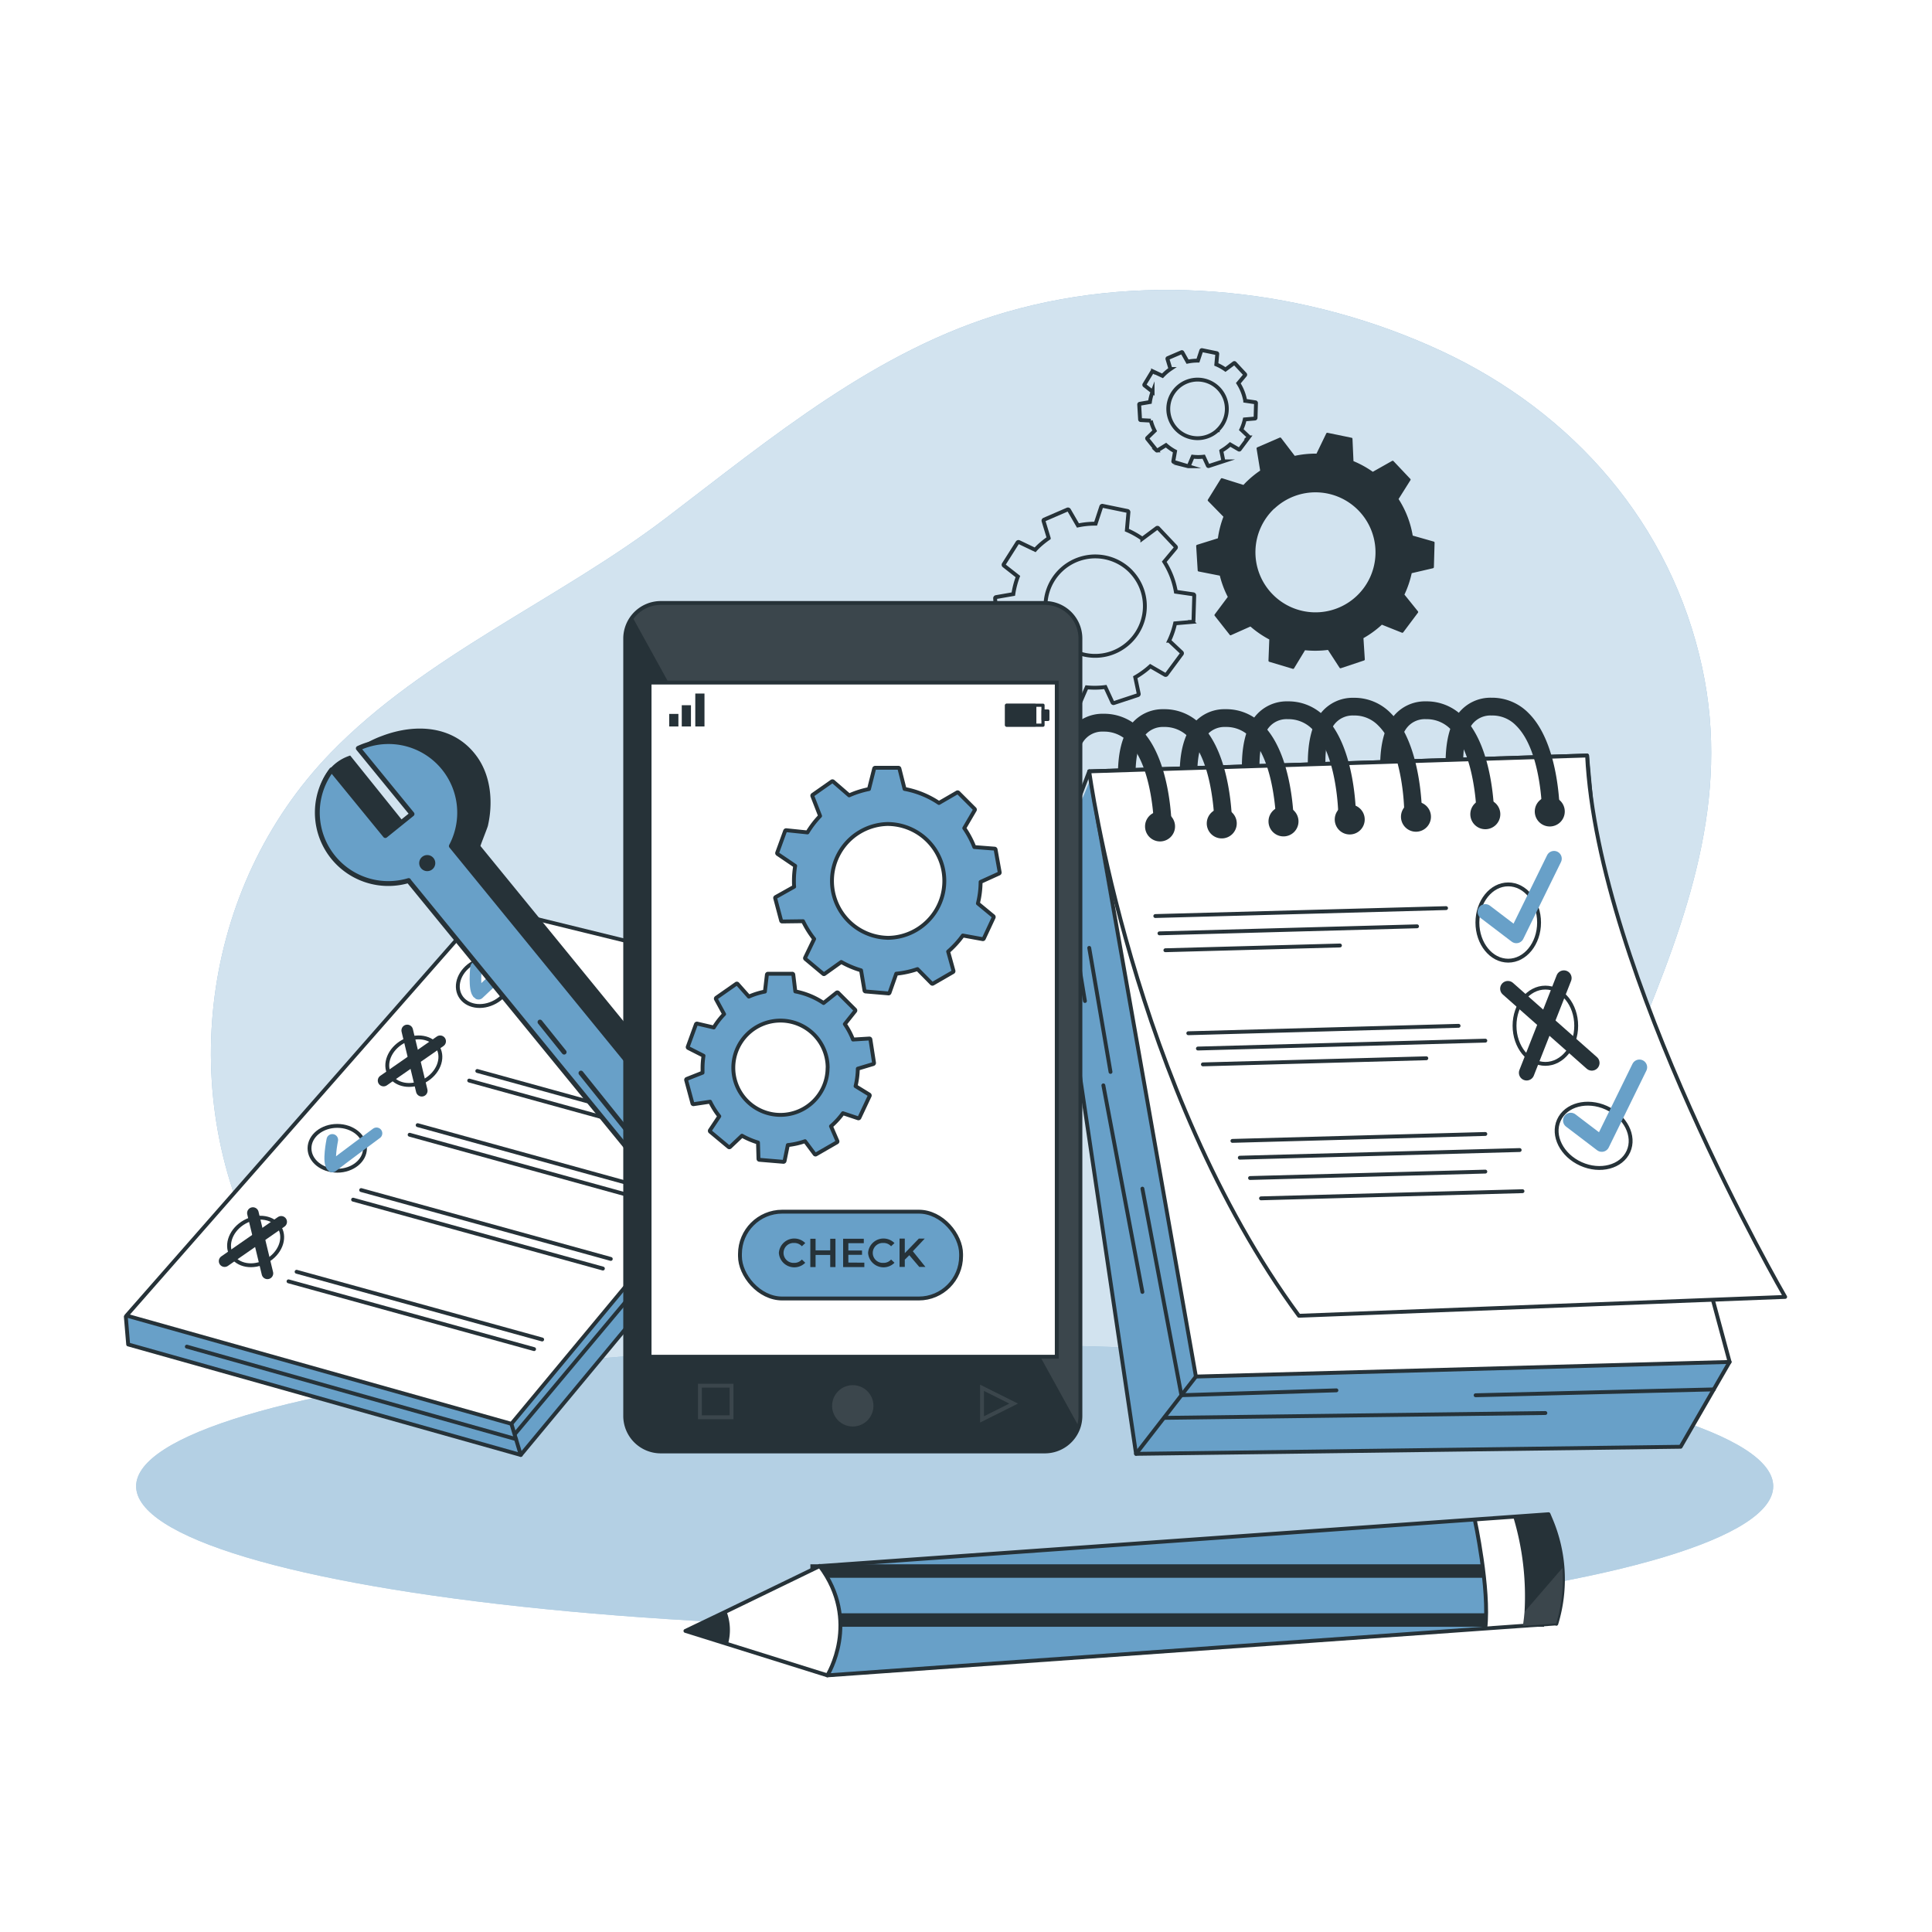 <svg class="animated" id="freepik_stories-mobile-testing" xmlns="http://www.w3.org/2000/svg" viewBox="0 0 500 500" version="1.1" xmlns:xlink="http://www.w3.org/1999/xlink" xmlns:svgjs="http://svgjs.com/svgjs"><style>svg#freepik_stories-mobile-testing:not(.animated) .animable {opacity: 0;}svg#freepik_stories-mobile-testing.animated #freepik--Wrench--inject-91 {animation: 1.5s Infinite  linear floating;animation-delay: 0s;}svg#freepik_stories-mobile-testing.animated #freepik--Graphics--inject-91 {animation: 1.5s Infinite  linear floating;animation-delay: 0s;}            @keyframes floating {                0% {                    opacity: 1;                    transform: translateY(0px);                }                50% {                    transform: translateY(-10px);                }                100% {                    opacity: 1;                    transform: translateY(0px);                }            }        </style><g id="freepik--background-simple--inject-91" class="animable" style="transform-origin: 248.724px 236.327px;"><path d="M373,90.82c-34.3-15.95-75.39-20.75-112.48-10.08-33.57,9.67-60.91,32.57-88.19,53.34C144.44,155.3,110,169.63,85.51,194.9,51.9,229.64,45,284,68.18,326.3,92,369.84,140,389.24,187.09,395c61.26,7.45,135.87.88,182.18-43.86,23.89-23.08,41.83-51.82,54.46-82.41,12.81-31.06,24.17-61.7,16.81-95.88C432.51,135.57,407.08,106.69,373,90.82Z" style="fill: #68A0C8; transform-origin: 248.724px 236.327px;" id="elfnrf2ftinu5" class="animable"></path><g id="el77s2yvr28ph"><path d="M373,90.82c-34.3-15.95-75.39-20.75-112.48-10.08-33.57,9.67-60.91,32.57-88.19,53.34C144.44,155.3,110,169.63,85.51,194.9,51.9,229.64,45,284,68.18,326.3,92,369.84,140,389.24,187.09,395c61.26,7.45,135.87.88,182.18-43.86,23.89-23.08,41.83-51.82,54.46-82.41,12.81-31.06,24.17-61.7,16.81-95.88C432.51,135.57,407.08,106.69,373,90.82Z" style="fill: rgb(255, 255, 255); opacity: 0.7; transform-origin: 248.724px 236.327px;" class="animable" id="el98ms5znnnti"></path></g></g><g id="freepik--Shadow--inject-91" class="animable" style="transform-origin: 247.07px 384.64px;"><ellipse cx="247.07" cy="384.64" rx="211.84" ry="36.72" style="fill: #68A0C8; transform-origin: 247.07px 384.64px;" id="elgcd0202to1" class="animable"></ellipse><g id="elpsdg7u15of"><ellipse cx="247.07" cy="384.64" rx="211.84" ry="36.72" style="fill: rgb(255, 255, 255); opacity: 0.5; transform-origin: 247.07px 384.64px;" class="animable" id="elu6ixg6xbxen"></ellipse></g></g><g id="freepik--notebook-2--inject-91" class="animable" style="transform-origin: 128.64px 305.57px;"><polygon points="32.74 340.47 32.68 342.17 33.17 347.94 134.77 376.54 224.72 268.22 223.92 258.9 203.19 258.41 32.74 340.47" style="fill: #68A0C8; transform-origin: 128.7px 317.475px;" id="elo0zj23oavt" class="animable"></polygon><polygon points="223.61 258.62 125.71 234.6 32.74 340.47 132.35 368.48 223.61 258.62" style="fill: rgb(255, 255, 255); stroke: rgb(38, 50, 56); stroke-linecap: round; stroke-linejoin: round; transform-origin: 128.175px 301.54px;" id="elgxjbuuohzw" class="animable"></polygon><polyline points="223.61 258.62 224.46 268.54 134.77 376.54 132.35 368.48" style="fill: none; stroke: rgb(38, 50, 56); stroke-linecap: round; stroke-linejoin: round; transform-origin: 178.405px 317.58px;" id="elxp1xehrfrbh" class="animable"></polyline><polyline points="134.77 376.54 33.17 347.94 32.56 340.74" style="fill: none; stroke: rgb(38, 50, 56); stroke-linecap: round; stroke-linejoin: round; transform-origin: 83.665px 358.64px;" id="ely7gy5k9lrls" class="animable"></polyline><line x1="133.54" y1="372.44" x2="48.35" y2="348.51" style="fill: none; stroke: rgb(38, 50, 56); stroke-linecap: round; stroke-linejoin: round; transform-origin: 90.945px 360.475px;" id="el9u5c4z4ret7" class="animable"></line><line x1="223.94" y1="265.59" x2="176.05" y2="321.29" style="fill: none; stroke: rgb(38, 50, 56); stroke-linecap: round; stroke-linejoin: round; transform-origin: 199.995px 293.44px;" id="elct4cf2uebop" class="animable"></line><line x1="170.63" y1="326.49" x2="133.41" y2="370.94" style="fill: none; stroke: rgb(38, 50, 56); stroke-linecap: round; stroke-linejoin: round; transform-origin: 152.02px 348.715px;" id="eltukp3f3ju1q" class="animable"></line><path d="M119.09,257.69c1.55,2.8,5.62,3.51,9.09,1.58s5-5.76,3.45-8.56-5.63-3.5-9.1-1.57S117.53,254.9,119.09,257.69Z" style="fill: none; stroke: rgb(38, 50, 56); stroke-miterlimit: 10; transform-origin: 125.357px 254.203px;" id="elv106y2e1nvc" class="animable"></path><line x1="197.76" y1="278.25" x2="134.21" y2="260.71" style="fill: none; stroke: rgb(38, 50, 56); stroke-linecap: round; stroke-linejoin: round; transform-origin: 165.985px 269.48px;" id="ele4n0iiv55j9" class="animable"></line><line x1="199.85" y1="275.76" x2="136.29" y2="258.23" style="fill: none; stroke: rgb(38, 50, 56); stroke-linecap: round; stroke-linejoin: round; transform-origin: 168.07px 266.995px;" id="elm4pw7susxws" class="animable"></line><path d="M100.83,278.12c1.56,2.8,5.63,3.51,9.09,1.58s5-5.76,3.45-8.56-5.63-3.5-9.09-1.57S99.27,275.33,100.83,278.12Z" style="fill: none; stroke: rgb(38, 50, 56); stroke-miterlimit: 10; transform-origin: 107.098px 274.633px;" id="elwbgvapnmzv" class="animable"></path><line x1="184.11" y1="296.94" x2="121.43" y2="279.65" style="fill: none; stroke: rgb(38, 50, 56); stroke-linecap: round; stroke-linejoin: round; transform-origin: 152.77px 288.295px;" id="el0m4r8yeomff" class="animable"></line><line x1="186.27" y1="294.48" x2="123.52" y2="277.17" style="fill: none; stroke: rgb(38, 50, 56); stroke-linecap: round; stroke-linejoin: round; transform-origin: 154.895px 285.825px;" id="elty98k5thujf" class="animable"></line><line x1="170.63" y1="311.51" x2="106.01" y2="293.67" style="fill: none; stroke: rgb(38, 50, 56); stroke-linecap: round; stroke-linejoin: round; transform-origin: 138.32px 302.59px;" id="els7c5d6zm6im" class="animable"></line><line x1="172.76" y1="309.04" x2="108.09" y2="291.19" style="fill: none; stroke: rgb(38, 50, 56); stroke-linecap: round; stroke-linejoin: round; transform-origin: 140.425px 300.115px;" id="elkuxzkz7bx2j" class="animable"></line><g id="elkz5u76x0cq"><ellipse cx="87.28" cy="297.18" rx="7.18" ry="5.8" style="fill: none; stroke: rgb(38, 50, 56); stroke-miterlimit: 10; transform-origin: 87.28px 297.18px; transform: rotate(-29.12deg);" class="animable" id="elm4pyebgh5be"></ellipse></g><line x1="156.03" y1="328.3" x2="91.38" y2="310.47" style="fill: none; stroke: rgb(38, 50, 56); stroke-linecap: round; stroke-linejoin: round; transform-origin: 123.705px 319.385px;" id="eli3rz0syz38i" class="animable"></line><line x1="158.07" y1="325.81" x2="93.47" y2="307.99" style="fill: none; stroke: rgb(38, 50, 56); stroke-linecap: round; stroke-linejoin: round; transform-origin: 125.77px 316.9px;" id="eldq59ebym7vu" class="animable"></line><path d="M59.89,324.79c1.55,2.79,5.63,3.5,9.09,1.57s5-5.76,3.45-8.56-5.63-3.5-9.1-1.57S58.33,322,59.89,324.79Z" style="fill: none; stroke: rgb(38, 50, 56); stroke-miterlimit: 10; transform-origin: 66.156px 321.294px;" id="elbjkddu8ycyq" class="animable"></path><line x1="138.22" y1="349.15" x2="74.67" y2="331.61" style="fill: none; stroke: rgb(38, 50, 56); stroke-linecap: round; stroke-linejoin: round; transform-origin: 106.445px 340.38px;" id="ele7dudfbmg3c" class="animable"></line><line x1="140.31" y1="346.66" x2="76.76" y2="329.13" style="fill: none; stroke: rgb(38, 50, 56); stroke-linecap: round; stroke-linejoin: round; transform-origin: 108.535px 337.895px;" id="el74sayf6lcrg" class="animable"></line><path d="M123.2,250.33s-.63,6.08.64,6.85c1.76-1.75,10.52-9.68,10.52-9.68" style="fill: none; stroke: #68A0C8; stroke-linecap: round; stroke-linejoin: round; stroke-width: 3px; transform-origin: 128.702px 252.34px;" id="el1g7ckxvo9fr" class="animable"></path><path d="M86,295s-1.23,6,0,6.89c1.93-1.57,11.44-8.59,11.44-8.59" style="fill: none; stroke: #68A0C8; stroke-linecap: round; stroke-linejoin: round; stroke-width: 3px; transform-origin: 91.447px 297.595px;" id="el2kbf6ccrdiw" class="animable"></path><line x1="109.15" y1="282.28" x2="105.39" y2="266.68" style="fill: none; stroke: rgb(38, 50, 56); stroke-linecap: round; stroke-linejoin: round; stroke-width: 3px; transform-origin: 107.27px 274.48px;" id="el3tew2aymy4u" class="animable"></line><line x1="69.21" y1="329.54" x2="65.45" y2="313.94" style="fill: none; stroke: rgb(38, 50, 56); stroke-linecap: round; stroke-linejoin: round; stroke-width: 3px; transform-origin: 67.33px 321.74px;" id="elxs3rlxq16d" class="animable"></line><line x1="99.27" y1="279.65" x2="113.91" y2="269.48" style="fill: none; stroke: rgb(38, 50, 56); stroke-linecap: round; stroke-linejoin: round; stroke-width: 3px; transform-origin: 106.59px 274.565px;" id="eln9nxp6y5yj" class="animable"></line><line x1="58.13" y1="326.38" x2="72.77" y2="316.21" style="fill: none; stroke: rgb(38, 50, 56); stroke-linecap: round; stroke-linejoin: round; stroke-width: 3px; transform-origin: 65.45px 321.295px;" id="elzm8gerw4w9t" class="animable"></line></g><g id="freepik--Wrench--inject-91" class="animable" style="transform-origin: 149.322px 263.693px;"><path d="M113.37,228l68.48,83.8a18.4,18.4,0,0,0,24.08,25.28l-14.27-17.5,6.89-5.58,14.29,17.52a18.4,18.4,0,0,0-20-28.67l-68.49-83.9c-.07-.09,1.79-4.66,1.92-5.25,1.35-5.93.83-12.73-2.76-17.79-5.84-8.22-15.93-8.78-24.71-5.43a26.26,26.26,0,0,0-6.1,3.19l17.61,19.46-3,3.15L90.63,195.53c-7.1,2.29-11,10.64-6.74,22.53,1,2.75,11,5.27,13.18,6.89a18.38,18.38,0,0,0,16.28,2.91Z" style="fill: rgb(38, 50, 56); transform-origin: 149.322px 263.693px;" id="el68twqdae4q4" class="animable"></path><path d="M105.8,228l68.48,83.8a18.4,18.4,0,0,0,24.07,25.28l-14.27-17.5L191,314l14.3,17.52a18.4,18.4,0,0,0-20-28.67l-68.49-83.9a18.4,18.4,0,0,0-24.08-25.28l13.9,17-6.91,5.57-13.9-17a18.37,18.37,0,0,0,19.94,28.65Z" style="fill: #68A0C8; stroke: rgb(38, 50, 56); stroke-linecap: round; stroke-linejoin: round; stroke-width: 1.257px; transform-origin: 145.554px 265.372px;" id="elj762yyurqx" class="animable"></path><path d="M112.65,223.36a2.08,2.08,0,1,1-2.08-2.07A2.08,2.08,0,0,1,112.65,223.36Z" style="fill: rgb(38, 50, 56); transform-origin: 110.57px 223.37px;" id="el9g60ev3p959" class="animable"></path><line x1="150.35" y1="277.71" x2="173.99" y2="307.15" style="fill: #68A0C8; stroke: rgb(38, 50, 56); stroke-linecap: round; stroke-linejoin: round; stroke-width: 1.257px; transform-origin: 162.17px 292.43px;" id="el752lkbq1wah" class="animable"></line><line x1="139.75" y1="264.51" x2="146" y2="272.29" style="fill: #68A0C8; stroke: rgb(38, 50, 56); stroke-linecap: round; stroke-linejoin: round; stroke-width: 1.257px; transform-origin: 142.875px 268.4px;" id="ell4akbnh12e" class="animable"></line></g><g id="freepik--Pen--inject-91" class="animable" style="transform-origin: 290.94px 412.705px;"><path d="M402.74,420.15l-8.61.62-8.87.63L214.12,433.58l-25.73-8.06-11-3.44L188,417l24.13-11.7,169.55-12.06,10-.72,9.13-.64.42,1A39.42,39.42,0,0,1,402.74,420.15Z" style="fill: #68A0C8; transform-origin: 290.936px 412.73px;" id="el6lmv2dbmdfh" class="animable"></path><g id="eleg7ez1jgsfo"><rect x="211.79" y="417.52" width="187.82" height="3.49" style="fill: rgb(38, 50, 56); transform-origin: 305.7px 419.265px; transform: rotate(-3.86deg);" class="animable" id="eli1lbhihknr"></rect></g><g id="elmh6pkuxf6a"><rect x="209.73" y="404.84" width="187.82" height="3.49" style="fill: rgb(38, 50, 56); transform-origin: 303.64px 406.585px; transform: rotate(-3.86deg);" class="animable" id="eljduvztt2dl8"></rect></g><path d="M402.74,420.15l-8.61.62-9.74.69c.79-11-1.54-23.94-2.74-28.27l10-.72,9.13-.64.42,1A39.42,39.42,0,0,1,402.74,420.15Z" style="fill: rgb(255, 255, 255); transform-origin: 393.065px 406.645px;" id="elxou0unii0q" class="animable"></path><path d="M214.12,433.58l-25.73-8.06-11-3.44L188,417l24.13-11.7C222.33,421.3,214.12,433.58,214.12,433.58Z" style="fill: rgb(255, 255, 255); transform-origin: 197.317px 419.44px;" id="ellgmlcq9m93" class="animable"></path><path d="M188.39,425.52l-11-3.44L188,417A13.47,13.47,0,0,1,188.39,425.52Z" style="fill: rgb(38, 50, 56); transform-origin: 183.146px 421.26px;" id="elv3op7k1aqa" class="animable"></path><path d="M214.12,433.58s8.79-14-2-28.33" style="fill: none; stroke: rgb(38, 50, 56); stroke-linecap: round; stroke-linejoin: round; transform-origin: 214.808px 419.415px;" id="elfxylm718fc8" class="animable"></path><path d="M402.74,420.15l-8.61.62c.18-1.21.32-2.42.42-3.62a71.12,71.12,0,0,0-2.95-24.68l9.13-.64.42,1a39.44,39.44,0,0,1,1.59,27.35Z" style="fill: rgb(38, 50, 56); transform-origin: 398.031px 406.3px;" id="elhhwbi2njn46" class="animable"></path><path d="M402.74,420.15,214.12,433.58l-25.73-8.06-11-3.44L188,417l24.13-11.7,188.63-13.42.42,1a39.51,39.51,0,0,1,1.59,27.36Z" style="fill: none; stroke: rgb(38, 50, 56); stroke-linecap: round; stroke-linejoin: round; transform-origin: 290.94px 412.73px;" id="elcvmc5kqh3q7" class="animable"></path><g id="el1sv9uqzoj1k"><path d="M402.74,420.15l-8.61.62c.18-1.21.32-2.42.42-3.62l9.81-11.37A39.21,39.21,0,0,1,402.74,420.15Z" style="fill: rgb(255, 255, 255); opacity: 0.1; transform-origin: 399.298px 413.275px;" class="animable" id="elb63q7z68dup"></path></g><path d="M381.65,393.19s3.92,18,2.74,28.27" style="fill: none; stroke: rgb(38, 50, 56); stroke-miterlimit: 10; transform-origin: 383.131px 407.325px;" id="elfsnl1snso9w" class="animable"></path></g><g id="freepik--Graphics--inject-91" class="animable" style="transform-origin: 314.405px 136.332px;"><path d="M362.81,163.74a.31.31,0,0,0,.35-.1l3.8-5.07a.29.29,0,0,0,0-.36l-3.49-4.33a25.85,25.85,0,0,0,1.88-5.54l5.5-1.28a.31.31,0,0,0,.24-.28l.18-6.33a.29.29,0,0,0-.22-.29l-5.44-1.55a25.21,25.21,0,0,0-3.66-9.46L365,124.3a.27.27,0,0,0,0-.35l-4.36-4.61a.3.3,0,0,0-.36-.06l-5,2.82a25.85,25.85,0,0,0-5-2.76l-.26-5.79a.27.27,0,0,0-.25-.26l-6.2-1.28a.3.3,0,0,0-.33.15l-2.53,5.24a25.38,25.38,0,0,0-5.63.57l-3.53-4.62a.32.32,0,0,0-.35-.1l-5.82,2.52a.31.31,0,0,0-.18.31l.93,5.71a25.37,25.37,0,0,0-3.19,2.56c-.37.34-.73.71-1.14,1.15l-5.5-1.73a.3.3,0,0,0-.34.12l-3.34,5.39a.29.29,0,0,0,0,.36l4,4.09a25.56,25.56,0,0,0-1.43,5.58L309.78,141a.33.33,0,0,0-.21.3l.39,6.34a.29.29,0,0,0,.24.26l5.49,1.08a25.15,25.15,0,0,0,2.06,5.5L314.37,159a.3.3,0,0,0,0,.37l3.94,5a.29.29,0,0,0,.3,0l5-2.23a25.45,25.45,0,0,0,4.88,3.35l-.21,5.49a.31.31,0,0,0,.21.29l6.08,1.82a.28.28,0,0,0,.33-.13l2.84-4.68a26.22,26.22,0,0,0,5.94-.08l3,4.62a.3.3,0,0,0,.34.11l6-2a.29.29,0,0,0,.19-.3l-.35-5.48a25.46,25.46,0,0,0,4.77-3.48Zm-33-32.11a15.53,15.53,0,1,1-.63,22A15.54,15.54,0,0,1,329.77,131.63Z" style="fill: rgb(38, 50, 56); transform-origin: 340.42px 142.553px;" id="el3mbi65ii309" class="animable"></path><path d="M305.82,169.26a.29.29,0,0,0,0-.39l-3.24-3.05a21.54,21.54,0,0,0,1.54-4.5l4.47-.38a.29.29,0,0,0,.28-.27l.2-6.59a.29.29,0,0,0-.27-.28l-4.49-.65a21.09,21.09,0,0,0-3-7.77l2.95-3.54a.28.28,0,0,0,0-.38l-4.53-4.79a.28.28,0,0,0-.39,0l-3.71,2.76a21.46,21.46,0,0,0-4-2.24l.41-4.62a.3.3,0,0,0-.23-.33l-6.47-1.33a.28.28,0,0,0-.33.19l-1.46,4.43a21.31,21.31,0,0,0-4.58.46l-2.32-4a.32.32,0,0,0-.37-.13l-6.05,2.62a.29.29,0,0,0-.17.35l1.35,4.44a23.17,23.17,0,0,0-2.62,2.1c-.29.28-.58.56-.9.92l-4.19-2a.29.29,0,0,0-.37.11L259.78,146a.28.28,0,0,0,.06.39l3.59,2.82a21.67,21.67,0,0,0-1.18,4.54l-4.47.78a.29.29,0,0,0-.24.31l.38,6.59a.3.3,0,0,0,.27.28l4.47.24a20.89,20.89,0,0,0,1.66,4.47l-3.15,3.14a.28.28,0,0,0,0,.39l4.1,5.14,0,0a.28.28,0,0,0,.39,0l3.75-2.32a22,22,0,0,0,4,2.72l-.77,4.33a.29.29,0,0,0,.2.33l6.33,1.89a.29.29,0,0,0,.34-.16l1.73-4a21,21,0,0,0,4.82-.08l1.85,4a.29.29,0,0,0,.35.15l6.25-2.06a.29.29,0,0,0,.19-.34l-.9-4.28a22.37,22.37,0,0,0,3.9-2.84l3.82,2.21a.3.3,0,0,0,.38-.08Zm-31.88-3.69a12.88,12.88,0,0,1,18.74-17.67v0l.24.27a12.87,12.87,0,0,1-19,17.38Z" style="fill: none; stroke: rgb(38, 50, 56); stroke-miterlimit: 10; transform-origin: 283.305px 156.477px;" id="ely1uks3ky97m" class="animable"></path><path d="M296.92,113.34a.17.17,0,0,0,0,.23l2.41,3,0,0a.16.16,0,0,0,.22,0l2.21-1.37a12.16,12.16,0,0,0,2.34,1.61l-.45,2.54a.15.15,0,0,0,.11.19l3.72,1.12a.17.17,0,0,0,.2-.1l1-2.37a12.27,12.27,0,0,0,2.84,0l1.08,2.34a.18.18,0,0,0,.21.08l3.67-1.2a.18.18,0,0,0,.11-.2l-.52-2.53a13.37,13.37,0,0,0,2.29-1.66l2.24,1.3a.17.17,0,0,0,.22,0l2.32-3.11a.15.15,0,0,0,0-.22l-1.9-1.8a12.36,12.36,0,0,0,.9-2.65l2.63-.22a.18.18,0,0,0,.17-.16l.11-3.88a.17.17,0,0,0-.15-.16l-2.64-.39a12.55,12.55,0,0,0-1.78-4.56l1.74-2.08a.18.18,0,0,0,0-.23L319.56,94a.16.16,0,0,0-.22,0l-2.19,1.63a12.48,12.48,0,0,0-2.37-1.32l.25-2.72a.18.18,0,0,0-.14-.19l-3.8-.78a.16.16,0,0,0-.2.11l-.86,2.6a12.79,12.79,0,0,0-2.69.27L306,91.22a.15.15,0,0,0-.21-.07l-3.56,1.53a.18.18,0,0,0-.1.21l.79,2.61a12.11,12.11,0,0,0-1.53,1.23c-.17.16-.34.33-.54.54l-2.46-1.15a.15.15,0,0,0-.21.07l-2,3.3a.19.19,0,0,0,0,.23l2.11,1.66a12.19,12.19,0,0,0-.69,2.67l-2.63.45a.18.18,0,0,0-.15.18l.23,3.87a.17.17,0,0,0,.16.17l2.62.14a12.57,12.57,0,0,0,1,2.63Zm18.21-2h0a7.58,7.58,0,1,1,.32-10.71h0A7.57,7.57,0,0,1,315.13,111.32Z" style="fill: none; stroke: rgb(38, 50, 56); stroke-miterlimit: 10; transform-origin: 309.935px 105.639px;" id="elndgpgam14j" class="animable"></path></g><g id="freepik--Notebook--inject-91" class="animable" style="transform-origin: 366.875px 278.409px;"><polygon points="434.95 374.42 447.62 352.47 309.5 356.25 281.89 202.46 271.75 226.33 294.01 376.25 434.95 374.42" style="fill: #68A0C8; transform-origin: 359.685px 289.355px;" id="elr4ih431ltn" class="animable"></polygon><polygon points="447.62 352.47 309.5 356.25 281.89 199.63 410.73 195.53 413.46 225.8 447.62 352.47" style="fill: rgb(255, 255, 255); stroke: rgb(38, 50, 56); stroke-linecap: round; stroke-linejoin: round; transform-origin: 364.755px 275.89px;" id="elyzy00q5x0q" class="animable"></polygon><polyline points="447.62 352.47 434.95 374.42 294.01 376.25 271.75 226.33 281.89 199.63" style="fill: none; stroke: rgb(38, 50, 56); stroke-linecap: round; stroke-linejoin: round; transform-origin: 359.685px 287.94px;" id="elcllj431etfr" class="animable"></polyline><path d="M281.89,199.63s11,82.1,54.27,140.89L462,335.64s-48.53-83.59-51.26-140.11Z" style="fill: rgb(255, 255, 255); stroke: rgb(38, 50, 56); stroke-linecap: round; stroke-linejoin: round; transform-origin: 371.945px 268.025px;" id="el5qhlqkyr39p" class="animable"></path><path d="M397.2,210a3.88,3.88,0,1,0,3.88-3.87A3.88,3.88,0,0,0,397.2,210Z" style="fill: rgb(38, 50, 56); transform-origin: 401.08px 210.01px;" id="elmuxp9vzsi9i" class="animable"></path><path d="M380.52,210.71a3.88,3.88,0,1,0,3.88-3.87A3.87,3.87,0,0,0,380.52,210.71Z" style="fill: rgb(38, 50, 56); transform-origin: 384.4px 210.72px;" id="elkyaksoizm3" class="animable"></path><g id="eltdiusja10j"><circle cx="349.31" cy="212.08" r="3.88" style="fill: rgb(38, 50, 56); transform-origin: 349.31px 212.08px; transform: rotate(-28.08deg);" class="animable" id="elxkad7xcc0ap"></circle></g><path d="M328.29,212.57a3.88,3.88,0,1,0,3.88-3.87A3.87,3.87,0,0,0,328.29,212.57Z" style="fill: rgb(38, 50, 56); transform-origin: 332.17px 212.58px;" id="elx13cgu1yzf" class="animable"></path><path d="M303.24,214.59a2.29,2.29,0,0,1-4.57,0,58.29,58.29,0,0,0-.87-8.92c-.85-4.81-2.52-10.43-5.83-13.7a8.59,8.59,0,0,0-6.31-2.63h-.09a5.92,5.92,0,0,0-4.94,2.21c-2.9,3.69-2.61,11.31-1.89,16.39l-3,8c-.3-1.35-4.52-19.76,1.34-27.22a10.5,10.5,0,0,1,8.5-4,13.24,13.24,0,0,1,9.65,4C303.15,196.63,303.24,213.86,303.24,214.59Z" style="fill: rgb(38, 50, 56); transform-origin: 288.615px 200.723px;" id="elx459k2rvrg" class="animable"></path><path d="M318.86,213.4a2.28,2.28,0,0,1-4.56,0,59.12,59.12,0,0,0-.88-8.92c-.84-4.82-2.51-10.43-5.82-13.71a8.51,8.51,0,0,0-6.4-2.63,6,6,0,0,0-4.94,2.22c-1.65,2.1-2.26,5.46-2.36,8.89l-4.56.14c.1-4.27.9-8.77,3.33-11.85a10.44,10.44,0,0,1,8.49-4,13.12,13.12,0,0,1,9.66,4C318.77,195.43,318.86,212.67,318.86,213.4Z" style="fill: rgb(38, 50, 56); transform-origin: 304.1px 199.608px;" id="elfz69foj1xjp" class="animable"></path><path d="M334.84,213.4a2.29,2.29,0,0,1-4.57,0,58.29,58.29,0,0,0-.87-8.92c-.84-4.82-2.52-10.43-5.83-13.71a8.54,8.54,0,0,0-6.4-2.63,5.93,5.93,0,0,0-4.93,2.22c-1.57,2-2.21,5.12-2.35,8.37l-4.56.15c.15-4.11,1-8.37,3.32-11.34a10.43,10.43,0,0,1,8.49-4,13.07,13.07,0,0,1,9.65,4C334.75,195.43,334.84,212.67,334.84,213.4Z" style="fill: rgb(38, 50, 56); transform-origin: 320.085px 199.538px;" id="elbyrjtocexok" class="animable"></path><path d="M350.93,211.37a2.28,2.28,0,0,1-4.56,0,59.12,59.12,0,0,0-.88-8.92c-.85-4.81-2.53-10.43-5.82-13.7a8.61,8.61,0,0,0-6.32-2.63h-.08a5.91,5.91,0,0,0-4.94,2.21c-1.81,2.3-2.38,6.13-2.38,9.91l-4.55.13c0-4.55.72-9.52,3.34-12.86a10.5,10.5,0,0,1,8.49-4h.12a13.12,13.12,0,0,1,9.54,4C350.84,193.4,350.93,210.64,350.93,211.37Z" style="fill: rgb(38, 50, 56); transform-origin: 336.165px 197.579px;" id="elnqm7q73hhg" class="animable"></path><path d="M368,210.43a2.29,2.29,0,1,1-4.57,0,58.29,58.29,0,0,0-.87-8.92c-.85-4.81-2.52-10.43-5.83-13.7a8.54,8.54,0,0,0-6.4-2.64,6,6,0,0,0-4.94,2.22c-1.86,2.37-2.41,6.33-2.38,10.2h-4.55c0-4.59.69-9.65,3.34-13a10.5,10.5,0,0,1,8.49-4,13.14,13.14,0,0,1,9.66,4C367.87,192.47,368,209.71,368,210.43Z" style="fill: rgb(38, 50, 56); transform-origin: 353.233px 196.729px;" id="elt679y71c7g" class="animable"></path><path d="M386.71,211.37a2.28,2.28,0,1,1-4.56,0,57.61,57.61,0,0,0-.88-8.92c-.85-4.81-2.52-10.43-5.82-13.7a8.61,8.61,0,0,0-6.32-2.63h-.08a5.91,5.91,0,0,0-4.94,2.21c-1.63,2.08-2.26,5.41-2.36,8.83l-4.55.08c.1-4.22.92-8.67,3.32-11.73a10.5,10.5,0,0,1,8.49-4h.12a13.12,13.12,0,0,1,9.54,4C386.62,193.4,386.71,210.64,386.71,211.37Z" style="fill: rgb(38, 50, 56); transform-origin: 371.955px 197.579px;" id="elj4o9ub6i24n" class="animable"></path><path d="M403.66,210.43a2.29,2.29,0,0,1-4.57,0,58.29,58.29,0,0,0-.87-8.92c-.85-4.81-2.52-10.43-5.83-13.7a8.5,8.5,0,0,0-6.39-2.64,6,6,0,0,0-4.95,2.22c-1.69,2.15-2.3,5.62-2.37,9.13l-4.55.16c.07-4.34.86-9,3.33-12.11a10.51,10.51,0,0,1,8.5-4,13.17,13.17,0,0,1,9.65,4C403.57,192.47,403.66,209.71,403.66,210.43Z" style="fill: rgb(38, 50, 56); transform-origin: 388.895px 196.568px;" id="elqklia5p0xkl" class="animable"></path><path d="M296.34,213.87a3.88,3.88,0,1,0,3.88-3.87A3.87,3.87,0,0,0,296.34,213.87Z" style="fill: rgb(38, 50, 56); transform-origin: 300.22px 213.88px;" id="eljov4b82lwcj" class="animable"></path><path d="M362.57,211.37a3.88,3.88,0,1,0,3.88-3.88A3.89,3.89,0,0,0,362.57,211.37Z" style="fill: rgb(38, 50, 56); transform-origin: 366.45px 211.37px;" id="el2yld1g75v6f" class="animable"></path><path d="M312.31,213.09a3.88,3.88,0,1,0,3.88-3.87A3.88,3.88,0,0,0,312.31,213.09Z" style="fill: rgb(38, 50, 56); transform-origin: 316.19px 213.1px;" id="elm3gnjxelwa" class="animable"></path><line x1="274.37" y1="220.17" x2="280.78" y2="259.06" style="fill: rgb(255, 255, 255); stroke: rgb(38, 50, 56); stroke-linecap: round; stroke-linejoin: round; transform-origin: 277.575px 239.615px;" id="elc4x719ko4qf" class="animable"></line><line x1="281.89" y1="245.31" x2="287.4" y2="277.41" style="fill: rgb(255, 255, 255); stroke: rgb(38, 50, 56); stroke-linecap: round; stroke-linejoin: round; transform-origin: 284.645px 261.36px;" id="eljzwjcw113m" class="animable"></line><line x1="399.94" y1="365.69" x2="301.35" y2="366.94" style="fill: none; stroke: rgb(38, 50, 56); stroke-linecap: round; stroke-linejoin: round; transform-origin: 350.645px 366.315px;" id="ell9yy3pm2zed" class="animable"></line><line x1="309.5" y1="356.25" x2="294.01" y2="376.25" style="fill: rgb(255, 255, 255); stroke: rgb(38, 50, 56); stroke-linecap: round; stroke-linejoin: round; transform-origin: 301.755px 366.25px;" id="elz77evzdd3bo" class="animable"></line><polyline points="295.65 307.62 305.75 361.08 345.86 359.82" style="fill: none; stroke: rgb(38, 50, 56); stroke-linecap: round; stroke-linejoin: round; transform-origin: 320.755px 334.35px;" id="el1ix9d4z5tal" class="animable"></polyline><line x1="295.65" y1="334.35" x2="285.55" y2="280.89" style="fill: rgb(255, 255, 255); stroke: rgb(38, 50, 56); stroke-linecap: round; stroke-linejoin: round; transform-origin: 290.6px 307.62px;" id="elb1xvfhazskt" class="animable"></line><line x1="443.52" y1="359.58" x2="381.89" y2="361.09" style="fill: none; stroke: rgb(38, 50, 56); stroke-linecap: round; stroke-linejoin: round; transform-origin: 412.705px 360.335px;" id="elqkaxumngp0e" class="animable"></line><line x1="318.95" y1="295.26" x2="384.4" y2="293.47" style="fill: rgb(255, 255, 255); stroke: rgb(38, 50, 56); stroke-linecap: round; stroke-linejoin: round; transform-origin: 351.675px 294.365px;" id="el1vm810z7coy" class="animable"></line><line x1="320.86" y1="299.61" x2="393.29" y2="297.63" style="fill: rgb(255, 255, 255); stroke: rgb(38, 50, 56); stroke-linecap: round; stroke-linejoin: round; transform-origin: 357.075px 298.62px;" id="eldqx2ezmfwsj" class="animable"></line><line x1="323.51" y1="304.87" x2="384.4" y2="303.21" style="fill: rgb(255, 255, 255); stroke: rgb(38, 50, 56); stroke-linecap: round; stroke-linejoin: round; transform-origin: 353.955px 304.04px;" id="elw67eadnw7qa" class="animable"></line><line x1="326.35" y1="310.13" x2="394.02" y2="308.28" style="fill: rgb(255, 255, 255); stroke: rgb(38, 50, 56); stroke-linecap: round; stroke-linejoin: round; transform-origin: 360.185px 309.205px;" id="eliv7i0qnvkjd" class="animable"></line><line x1="307.53" y1="267.4" x2="377.48" y2="265.48" style="fill: rgb(255, 255, 255); stroke: rgb(38, 50, 56); stroke-linecap: round; stroke-linejoin: round; transform-origin: 342.505px 266.44px;" id="elabgasp83y9c" class="animable"></line><line x1="310.02" y1="271.36" x2="384.4" y2="269.32" style="fill: rgb(255, 255, 255); stroke: rgb(38, 50, 56); stroke-linecap: round; stroke-linejoin: round; transform-origin: 347.21px 270.34px;" id="eld64urrdbv8" class="animable"></line><line x1="311.31" y1="275.46" x2="369.13" y2="273.88" style="fill: rgb(255, 255, 255); stroke: rgb(38, 50, 56); stroke-linecap: round; stroke-linejoin: round; transform-origin: 340.22px 274.67px;" id="el4zw4li0sp0s" class="animable"></line><line x1="300.07" y1="241.55" x2="366.73" y2="239.73" style="fill: rgb(255, 255, 255); stroke: rgb(38, 50, 56); stroke-linecap: round; stroke-linejoin: round; transform-origin: 333.4px 240.64px;" id="elhkiqdi7hole" class="animable"></line><line x1="301.6" y1="245.92" x2="346.78" y2="244.69" style="fill: rgb(255, 255, 255); stroke: rgb(38, 50, 56); stroke-linecap: round; stroke-linejoin: round; transform-origin: 324.19px 245.305px;" id="elln3ola3sl48" class="animable"></line><line x1="298.99" y1="237.07" x2="374.24" y2="235.02" style="fill: rgb(255, 255, 255); stroke: rgb(38, 50, 56); stroke-linecap: round; stroke-linejoin: round; transform-origin: 336.615px 236.045px;" id="elyu4m7jgurf" class="animable"></line><g id="ely225w08vwt"><ellipse cx="390.33" cy="238.75" rx="7.98" ry="9.87" style="fill: rgb(255, 255, 255); stroke: rgb(38, 50, 56); stroke-linecap: round; stroke-linejoin: round; transform-origin: 390.33px 238.75px; transform: rotate(-65.78deg);" class="animable" id="el6ccfae16wmq"></ellipse></g><polyline points="384.4 235.99 392.43 242.1 402.18 222.22" style="fill: none; stroke: #68A0C8; stroke-linecap: round; stroke-linejoin: round; stroke-width: 4px; transform-origin: 393.29px 232.16px;" id="elcnwi2wqssmw" class="animable"></polyline><g id="ely9oakhhsx5"><ellipse cx="399.94" cy="265.46" rx="7.98" ry="9.87" style="fill: rgb(255, 255, 255); stroke: rgb(38, 50, 56); stroke-linecap: round; stroke-linejoin: round; transform-origin: 399.94px 265.46px; transform: rotate(-65.78deg);" class="animable" id="ell3erpv7tz2"></ellipse></g><path d="M421.43,298c-1.8,4-7.3,5.46-12.27,3.23s-7.53-7.31-5.73-11.32,7.3-5.47,12.27-3.23S423.24,294,421.43,298Z" style="fill: rgb(255, 255, 255); stroke: rgb(38, 50, 56); stroke-linecap: round; stroke-linejoin: round; transform-origin: 412.432px 293.952px;" id="el3ixoheekwjl" class="animable"></path><polyline points="406.51 289.98 414.54 296.09 424.28 276.21" style="fill: none; stroke: #68A0C8; stroke-linecap: round; stroke-linejoin: round; stroke-width: 4px; transform-origin: 415.395px 286.15px;" id="el1ifgc3loyut" class="animable"></polyline><line x1="390.24" y1="255.87" x2="411.96" y2="275.08" style="fill: none; stroke: rgb(38, 50, 56); stroke-linecap: round; stroke-linejoin: round; stroke-width: 4px; transform-origin: 401.1px 265.475px;" id="eldtqm1qjcrio" class="animable"></line><line x1="395.09" y1="277.63" x2="404.73" y2="253.13" style="fill: none; stroke: rgb(38, 50, 56); stroke-linecap: round; stroke-linejoin: round; stroke-width: 4px; transform-origin: 399.91px 265.38px;" id="elv4hveix7ju" class="animable"></line></g><g id="freepik--Device--inject-91" class="animable" style="transform-origin: 220.705px 265.84px;"><path d="M279.61,165.25V366.42a9.38,9.38,0,0,1-.42,2.77,9.2,9.2,0,0,1-8.78,6.44H171a9.2,9.2,0,0,1-9.2-9.21V165.25a9.22,9.22,0,0,1,9.2-9.2h99.42A9.2,9.2,0,0,1,279.61,165.25Z" style="fill: rgb(38, 50, 56); transform-origin: 220.705px 265.84px;" id="elq1021ocae9" class="animable"></path><g id="eljl8zgx9n1db"><path d="M279.61,165.25V366.42a9.38,9.38,0,0,1-.42,2.77L163.67,159.69a9.16,9.16,0,0,1,7.32-3.64h99.42A9.2,9.2,0,0,1,279.61,165.25Z" style="fill: rgb(255, 255, 255); opacity: 0.1; transform-origin: 221.64px 262.62px;" class="animable" id="elyogvs6wrzsl"></path></g><path d="M279.61,165.25V366.42a9.38,9.38,0,0,1-.42,2.77,9.2,9.2,0,0,1-8.78,6.44H171a9.2,9.2,0,0,1-9.2-9.21V165.25a9.22,9.22,0,0,1,9.2-9.2h99.42A9.2,9.2,0,0,1,279.61,165.25Z" style="fill: none; stroke: rgb(38, 50, 56); stroke-miterlimit: 10; transform-origin: 220.705px 265.84px;" id="elbmpk46arya9" class="animable"></path><rect x="168.11" y="176.65" width="105.38" height="174.47" style="fill: rgb(255, 255, 255); transform-origin: 220.8px 263.885px;" id="el6298tl8fgka" class="animable"></rect><rect x="173.19" y="184.76" width="2.38" height="3.25" style="fill: rgb(38, 50, 56); transform-origin: 174.38px 186.385px;" id="elczne7fqjrc" class="animable"></rect><rect x="176.44" y="182.51" width="2.38" height="5.5" style="fill: rgb(38, 50, 56); transform-origin: 177.63px 185.26px;" id="elekg1erit2ft" class="animable"></rect><rect x="179.94" y="179.49" width="2.38" height="8.52" style="fill: rgb(38, 50, 56); transform-origin: 181.13px 183.75px;" id="el0fvxo0gvoq45" class="animable"></rect><rect x="260.49" y="182.51" width="9.44" height="5.17" style="fill: none; stroke: rgb(38, 50, 56); stroke-linecap: round; stroke-linejoin: round; stroke-width: 0.821px; transform-origin: 265.21px 185.095px;" id="el639nkmm1lpk" class="animable"></rect><rect x="260.49" y="182.51" width="7.36" height="5.17" style="fill: rgb(38, 50, 56); stroke: rgb(38, 50, 56); stroke-linecap: round; stroke-linejoin: round; stroke-width: 0.725px; transform-origin: 264.17px 185.095px;" id="el9xptddufznm" class="animable"></rect><rect x="269.91" y="183.96" width="1.33" height="2.28" style="fill: rgb(38, 50, 56); stroke: rgb(38, 50, 56); stroke-linecap: round; stroke-linejoin: round; stroke-width: 0.725px; transform-origin: 270.575px 185.1px;" id="elexr723w2n1" class="animable"></rect><g id="elj78aiowo70p"><circle cx="220.7" cy="363.83" r="5.35" style="fill: rgb(255, 255, 255); opacity: 0.1; transform-origin: 220.7px 363.83px;" class="animable" id="el6wkfsvoe5ad"></circle></g><rect x="168.11" y="176.65" width="105.38" height="174.47" style="fill: none; stroke: rgb(38, 50, 56); stroke-miterlimit: 10; transform-origin: 220.8px 263.885px;" id="elupzaabw2pck" class="animable"></rect><g id="el3lju86rh7pl"><rect x="181.14" y="358.61" width="8.18" height="8.18" style="fill: none; stroke: rgb(255, 255, 255); stroke-miterlimit: 10; opacity: 0.1; transform-origin: 185.23px 362.7px;" class="animable" id="el3bz2qde2736"></rect></g><path d="M257.66,219.86a.27.27,0,0,0-.26-.23l-5.25-.41a24.23,24.23,0,0,0-2.6-4.9l2.7-4.62a.28.28,0,0,0,0-.34L248,205.11a.27.27,0,0,0-.34,0L243,207.81a23.7,23.7,0,0,0-8.9-3.63l-1.33-5.27a.27.27,0,0,0-.27-.21h-6a.28.28,0,0,0-.27.21l-1.34,5.3a24.13,24.13,0,0,0-5.13,1.63l-4.15-3.59a.29.29,0,0,0-.35,0l-4.92,3.45a.27.27,0,0,0-.1.32l2,5.15a24.6,24.6,0,0,0-3.27,4.26l-5.48-.57a.3.3,0,0,0-.3.18l-2.05,5.64a.28.28,0,0,0,.11.33l4.54,3.08a23.75,23.75,0,0,0-.32,3.86c0,.48,0,1,.06,1.53l-4.78,2.68a.26.26,0,0,0-.13.31l1.54,5.8a.26.26,0,0,0,.27.21l5.4-.07A24.94,24.94,0,0,0,210.7,243l-2.33,4.84a.27.27,0,0,0,.08.34l4.61,3.86a.27.27,0,0,0,.34,0l4.32-3.08a24.06,24.06,0,0,0,5.12,2.16l.89,5.24a.3.3,0,0,0,.26.23l6,.51a.31.31,0,0,0,.22-.18l1.74-4.93a24,24,0,0,0,5.49-1.19l3.66,3.71a.29.29,0,0,0,.33.06l5.2-3a.28.28,0,0,0,.13-.31l-1.38-5a24.52,24.52,0,0,0,3.8-4.15l5.14.94a.25.25,0,0,0,.29-.16l2.54-5.44a.29.29,0,0,0-.07-.34l-4-3.3a23.81,23.81,0,0,0,.7-5.57l4.77-2.17a.28.28,0,0,0,.17-.3Zm-28,22.84a14.73,14.73,0,0,1,0-29.45h0a14.73,14.73,0,0,1,0,29.46Z" style="fill: #68A0C8; stroke: rgb(38, 50, 56); stroke-linecap: round; stroke-linejoin: round; transform-origin: 229.665px 227.9px;" id="el7kc8vo3fdsd" class="animable"></path><path d="M225.26,269a.27.27,0,0,0-.29-.23l-4.21.26a19.31,19.31,0,0,0-2.12-4l2.66-3.34a.29.29,0,0,0,0-.37l-4.42-4.42a.29.29,0,0,0-.37,0l-3.37,2.68a19.65,19.65,0,0,0-7.31-3l-.52-4.34A.27.27,0,0,0,205,252h-6.25a.29.29,0,0,0-.28.25l-.51,4.37a19.5,19.5,0,0,0-4.16,1.3l-2.92-3.29a.27.27,0,0,0-.37,0l-5.13,3.59a.28.28,0,0,0-.09.36l2.11,3.88a19.77,19.77,0,0,0-2.67,3.45l-4.29-1a.28.28,0,0,0-.33.17L178,270.88a.26.26,0,0,0,.14.35l3.93,2a20.82,20.82,0,0,0-.25,3.16c0,.37,0,.76,0,1.22l-4.07,1.61a.27.27,0,0,0-.17.33l1.62,6a.26.26,0,0,0,.3.21l4.28-.64a20.24,20.24,0,0,0,2.37,3.77l-2.38,3.58a.3.3,0,0,0,0,.38l4.8,4a.3.3,0,0,0,.36,0l3.09-2.93a20,20,0,0,0,4.15,1.76l.12,4.22a.26.26,0,0,0,.25.26l6.22.52h0a.29.29,0,0,0,.29-.24l.84-4.1a19.85,19.85,0,0,0,4.45-1l2.49,3.34a.27.27,0,0,0,.36.07l5.41-3.12a.27.27,0,0,0,.11-.35l-1.65-3.81a20.14,20.14,0,0,0,3.09-3.37l3.93,1.31a.28.28,0,0,0,.34-.15l2.65-5.64a.28.28,0,0,0-.11-.35l-3.54-2.18a20.29,20.29,0,0,0,.58-4.52l4-1.2a.29.29,0,0,0,.2-.31Zm-11.08,7.38A12.2,12.2,0,1,1,202,264.13v0a12.21,12.21,0,0,1,12.2,12.19Z" style="fill: #68A0C8; stroke: rgb(38, 50, 56); stroke-linecap: round; stroke-linejoin: round; transform-origin: 201.886px 276.338px;" id="el0ng6piv3z3ka" class="animable"></path><rect x="191.5" y="313.58" width="57.23" height="22.47" rx="10.95" style="fill: #68A0C8; stroke: rgb(38, 50, 56); stroke-linecap: round; stroke-linejoin: round; transform-origin: 220.115px 324.815px;" id="elqnaciz6bvg" class="animable"></rect><path d="M201.57,324.25a4,4,0,0,1,6.83-2.54l-.88.82a2.61,2.61,0,0,0-2-.85,2.58,2.58,0,1,0,0,5.15,2.56,2.56,0,0,0,2-.87l.88.84a4,4,0,0,1-6.83-2.55Z" style="fill: rgb(38, 50, 56); transform-origin: 204.985px 324.255px;" id="ellrorysx5q8m" class="animable"></path><path d="M216.22,320.59v7.33h-1.36v-3.14h-3.79v3.14h-1.36v-7.33h1.36v3h3.79v-3Z" style="fill: rgb(38, 50, 56); transform-origin: 212.965px 324.255px;" id="el24rjuaws5tf" class="animable"></path><path d="M223.69,326.78v1.14H218.2v-7.33h5.35v1.14h-4v1.9h3.54v1.12h-3.54v2Z" style="fill: rgb(38, 50, 56); transform-origin: 220.945px 324.255px;" id="elev8zl4iq8qw" class="animable"></path><path d="M224.66,324.25a4,4,0,0,1,6.83-2.54l-.88.82a2.58,2.58,0,0,0-2-.85,2.58,2.58,0,1,0,0,5.15,2.53,2.53,0,0,0,2-.87l.88.84a4,4,0,0,1-6.83-2.55Z" style="fill: rgb(38, 50, 56); transform-origin: 228.075px 324.255px;" id="ell3n7dr4l8lc" class="animable"></path><path d="M235.33,324.85,234.16,326v1.88H232.8v-7.33h1.36v3.76l3.63-3.76h1.53l-3.08,3.27,3.26,4.06h-1.59Z" style="fill: rgb(38, 50, 56); transform-origin: 236.15px 324.215px;" id="elwyah937d74" class="animable"></path><g id="elf1yummd04e6"><polygon points="254.15 367.34 254.15 359.16 262.33 363.25 254.15 367.34" style="fill: none; stroke: rgb(255, 255, 255); stroke-miterlimit: 10; opacity: 0.1; transform-origin: 258.24px 363.25px;" class="animable" id="elo3w5qgmv22"></polygon></g></g><defs>     <filter id="active" height="200%">         <feMorphology in="SourceAlpha" result="DILATED" operator="dilate" radius="2"></feMorphology>                <feFlood flood-color="#32DFEC" flood-opacity="1" result="PINK"></feFlood>        <feComposite in="PINK" in2="DILATED" operator="in" result="OUTLINE"></feComposite>        <feMerge>            <feMergeNode in="OUTLINE"></feMergeNode>            <feMergeNode in="SourceGraphic"></feMergeNode>        </feMerge>    </filter>    <filter id="hover" height="200%">        <feMorphology in="SourceAlpha" result="DILATED" operator="dilate" radius="2"></feMorphology>                <feFlood flood-color="#ff0000" flood-opacity="0.5" result="PINK"></feFlood>        <feComposite in="PINK" in2="DILATED" operator="in" result="OUTLINE"></feComposite>        <feMerge>            <feMergeNode in="OUTLINE"></feMergeNode>            <feMergeNode in="SourceGraphic"></feMergeNode>        </feMerge>            <feColorMatrix type="matrix" values="0   0   0   0   0                0   1   0   0   0                0   0   0   0   0                0   0   0   1   0 "></feColorMatrix>    </filter></defs></svg>
